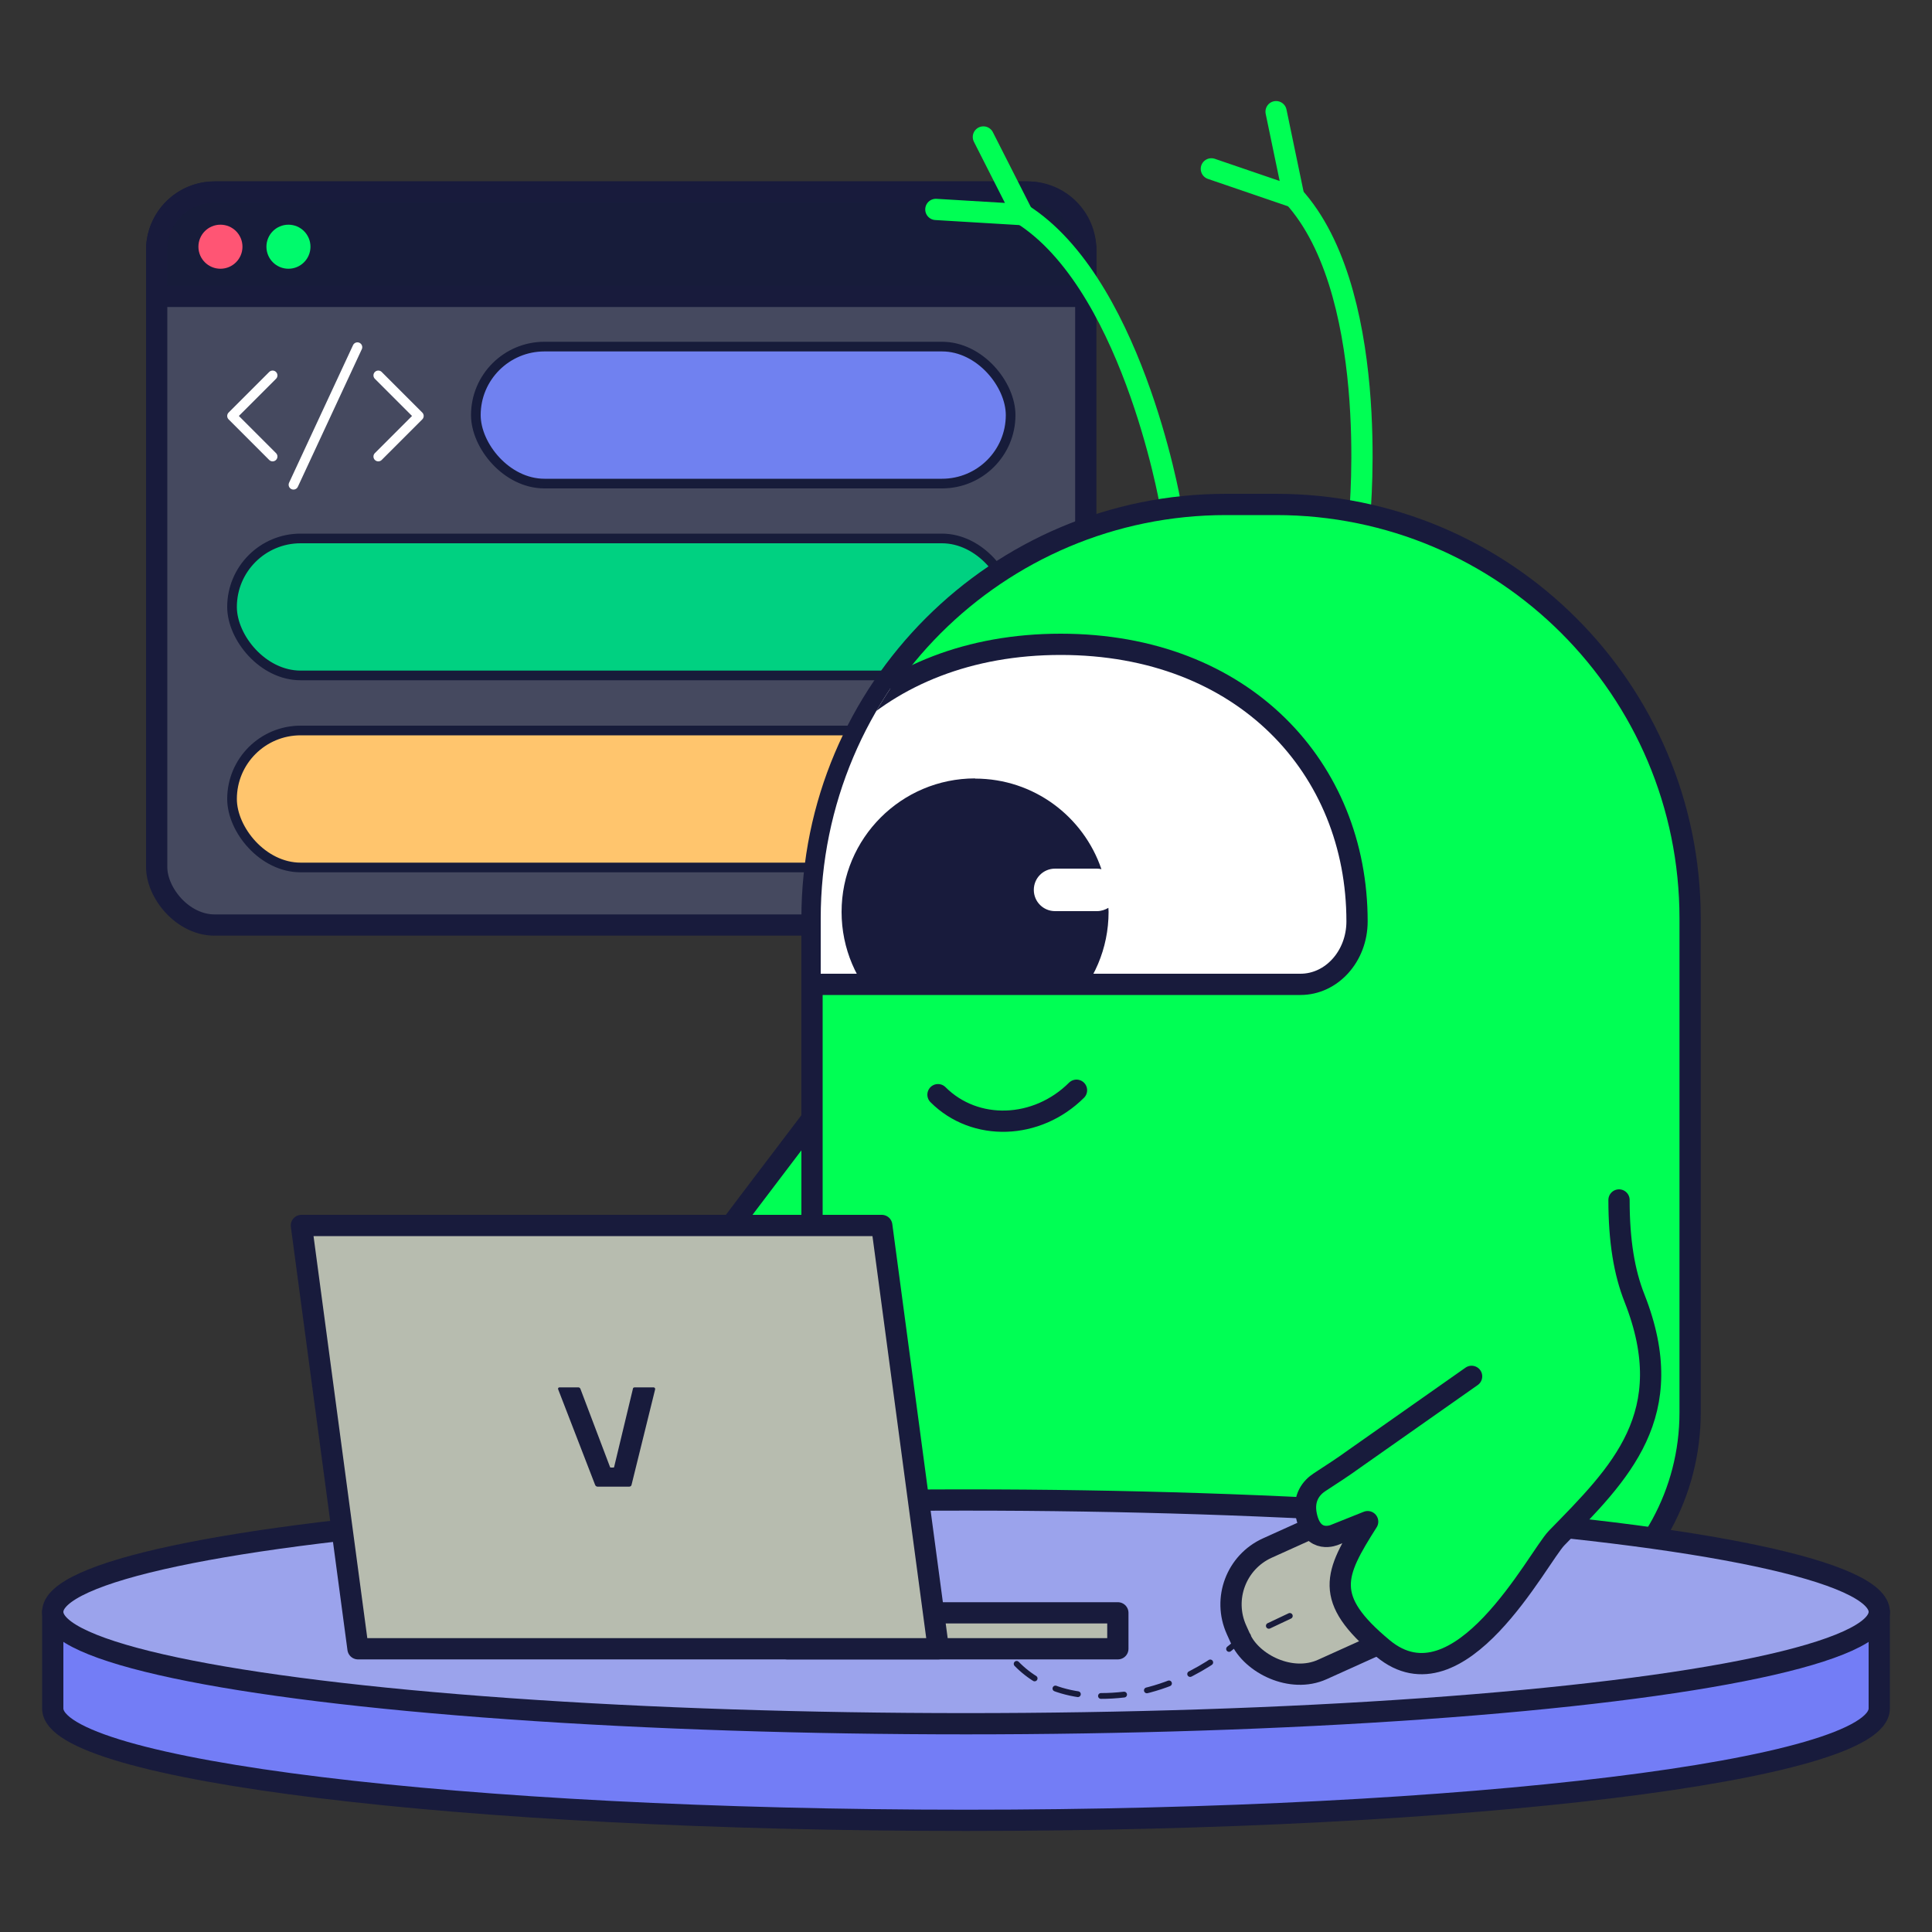 <?xml version="1.0" encoding="UTF-8"?>
<svg id="Layer_1" xmlns="http://www.w3.org/2000/svg" width="1000" height="1000" xmlns:xlink="http://www.w3.org/1999/xlink" version="1.1" viewBox="0 0 1000 1000">
  <rect x="0" y="0" width="1000" height="1000" fill="#333333" stroke="none"/>
  <!-- Generator: Adobe Illustrator 29.6.0, SVG Export Plug-In . SVG Version: 2.1.1 Build 207)  -->
  <defs>
    <clipPath id="clippath">
      <path d="M684.1,861.7h-44.4c0,0,0,40,0,40,0,9.4-7.6,17.1-17.1,17.1h-134.4c-8.7,0-12.6-11-5.8-16.4,17.9-15.5,47.3,4.4,23.8-39.3-7.4-13.7-18.2-25.3-30.9-34.5l-4-2.9c-5.6-4-10.9-8.5-15.5-13.6-19.3-21.5-31-49.8-31-81v-255.7c0-118.4,95.9-214.3,214.3-214.3h25.9c118.4,0,214.3,95.9,214.3,214.3v255.7c0,41.8-21.2,78.7-53.4,100.5h0c-3.9,20-5.9,40.3-5.9,60.7v9.5c0,9.4-7.6,17.1-17.1,17.1h-134.4c-8.7,0-12.6-11-5.8-16.4,19.3-16.8,52.1.4,17.1-50.2" fill="none"/>
    </clipPath>
    <clipPath id="clippath-1">
      <path d="M420.4,509.5h252.6c16.2,0,29.3-14.6,29.3-32.6h0c0-79.2-58.6-146.5-153.4-143.4-161.4,5.3-128.6,176-128.6,176Z" fill="none"/>
    </clipPath>
  </defs>
  <g>
    <rect x="81.1" y="99.4" width="480.9" height="379.4" rx="30" ry="30" fill="#45495f" stroke="#181b3c" stroke-linecap="round" stroke-linejoin="round" stroke-width="11"/>
    <path d="M111.1,99.4h420.9c16.6,0,30,13.4,30,30v24H81.1v-24c0-16.6,13.4-30,30-30Z" fill="#171c3a" stroke="#181b3c" stroke-linecap="round" stroke-linejoin="round" stroke-width="11"/>
    <circle cx="114.1" cy="127.7" r="11.4" fill="#ff5574"/>
    <circle cx="149.3" cy="127.7" r="11.4" fill="#00fa6c"/>
    <g>
      <polyline points="141.1 236.3 120.1 215.3 141.1 194.3" fill="none" stroke="#fff" stroke-linecap="round" stroke-linejoin="round" stroke-width="5"/>
      <polyline points="195.8 194.3 216.8 215.3 195.8 236.3" fill="none" stroke="#fff" stroke-linecap="round" stroke-linejoin="round" stroke-width="5"/>
      <line x1="185" y1="179.7" x2="151.9" y2="250.9" fill="none" stroke="#fff" stroke-linecap="round" stroke-linejoin="round" stroke-width="5"/>
    </g>
    <rect x="246.3" y="179.4" width="276.8" height="70.9" rx="35.5" ry="35.5" fill="#7081f0" stroke="#171c3a" stroke-linecap="round" stroke-linejoin="round" stroke-width="5"/>
    <rect x="120.1" y="278.7" width="402.9" height="70.9" rx="35.5" ry="35.5" fill="#00d181" stroke="#171c3a" stroke-linecap="round" stroke-linejoin="round" stroke-width="5"/>
    <rect x="120.1" y="378.1" width="402.9" height="70.9" rx="35.5" ry="35.5" fill="#ffc56d" stroke="#171c3a" stroke-linecap="round" stroke-linejoin="round" stroke-width="5"/>
  </g>
  <g>
    <g>
      <path d="M703.8,266.1s11.3-118.9-36.8-167.1" fill="none" stroke="#00ff54" stroke-linecap="round" stroke-linejoin="round" stroke-width="11"/>
      <polyline points="627 87.4 669.7 102 660.5 57.8" fill="none" stroke="#00ff54" stroke-linecap="round" stroke-linejoin="round" stroke-width="11"/>
    </g>
    <g>
      <path d="M605.7,260.4s-20.5-117.7-79.7-151.4" fill="none" stroke="#00ff54" stroke-linecap="round" stroke-linejoin="round" stroke-width="11"/>
      <polyline points="484.4 108.4 529.4 111.1 509 70.9" fill="none" stroke="#00ff54" stroke-linecap="round" stroke-linejoin="round" stroke-width="11"/>
    </g>
    <path d="M450.8,539c-32.8,43-95.3,125.3-125.1,165.6-8.2,11-58.5,65.5-15.5,92.6,33.8,21.3,43.8,11.7,63.9-12.6l-1.2,18s-1.3,12.4,13.8,10.8c9.4-1,12.9-7.2,14.1-11.6,1.9-6.9,3.7-13.9,5.9-20.7l21.4-69.8" fill="#00ff54" stroke="#181b3c" stroke-linecap="round" stroke-linejoin="round" stroke-width="11"/>
    <path d="M679.6,861.7h-44.4c0,0,0,40,0,40,0,9.4-7.6,17.1-17.1,17.1h-134.4c-8.7,0-12.6-11-5.8-16.4,17.9-15.5,47.3,4.4,23.8-39.3-7.4-13.7-18.2-25.3-30.9-34.5l-4-2.9c-5.6-4-10.9-8.5-15.5-13.6-19.3-21.5-31-49.8-31-81v-255.7c0-118.4,95.9-214.3,214.3-214.3h25.9c118.4,0,214.3,95.9,214.3,214.3v255.7c0,41.8-21.2,78.7-53.4,100.5h0c-3.9,20-5.9,40.3-5.9,60.7v9.5c0,9.4-7.6,17.1-17.1,17.1h-134.4c-8.7,0-12.6-11-5.8-16.4,19.3-16.8,52.1.4,17.1-50.2" fill="#00ff54" stroke="#181b3c" stroke-linecap="round" stroke-linejoin="round" stroke-width="11"/>
    <path d="M485.5,566.6c19.2,19.2,51.2,18.1,71.7-2.3" fill="none" stroke="#181b3c" stroke-linecap="round" stroke-linejoin="round" stroke-width="11"/>
    <g clip-path="url(#clippath)">
      <path d="M423.8,509.5h249.3c16.2,0,29.3-14.6,29.3-32.6h0c0-79.2-58.6-143.4-153.4-143.4-94.8,0-154.5,64.2-154.5,143.4h0c0,18,13.1,32.6,29.3,32.6Z" fill="#fff" stroke="#181b3c" stroke-linecap="round" stroke-linejoin="round" stroke-width="11"/>
    </g>
    <g clip-path="url(#clippath-1)">
      <path d="M504.7,403c30.4,0,56.1,19.6,65.4,46.9-.7-.2-1.5-.3-2.3-.3h-21.7c-6.1,0-11,4.9-11,11,0,6.1,4.9,11,11,11h21.7c2.2,0,4.2-.7,5.9-1.7,0,.7.1,1.4.1,2.1,0,38.1-30.9,69.1-69.1,69.1-38.1,0-69.1-30.9-69.1-69.1,0-38.1,30.9-69.1,69.1-69.1Z" fill="#181b3c"/>
    </g>
  </g>
  <path d="M27.3,834.3v50c0,32,211.6,57.9,472.7,57.9s472.7-25.9,472.7-57.9v-50H27.3Z" fill="#737df6" stroke="#181b3c" stroke-linecap="round" stroke-linejoin="round" stroke-width="11"/>
  <ellipse cx="500" cy="834.3" rx="472.7" ry="57.9" fill="#9ba3ec" stroke="#181b3c" stroke-linecap="round" stroke-linejoin="round" stroke-width="11"/>
  <g>
    <rect x="407.5" y="834.8" width="171.1" height="18.6" fill="#b7bcaf" stroke="#181b3c" stroke-linecap="round" stroke-linejoin="round" stroke-width="11"/>
    <polygon points="485.7 853.4 185.3 853.4 156 634.3 456.4 634.3 485.7 853.4" fill="#b7bcaf" stroke="#181b3c" stroke-linecap="round" stroke-linejoin="round" stroke-width="11"/>
    <path d="M317.1,759.6h.4c.2,0,.4-.1.4-.4l9.7-40.4c0-.4.4-.7.9-.7h9.8c.5,0,.9.5.8,1l-12.2,49.4c-.1.6-.6,1-1.3,1h-16.2c-.7,0-1.2-.4-1.4-1l-19.1-49.4c-.2-.5.1-1,.7-1h9.8c.4,0,.8.3,1,.7l15.3,40.4c0,.3.3.4.5.4h.9,0Z" fill="#181b3c"/>
  </g>
  <rect x="635.9" y="789" width="110.9" height="69" rx="32" ry="32" transform="translate(-277.4 357) rotate(-24.3)" fill="#b7bcaf" stroke="#181b3c" stroke-linecap="round" stroke-linejoin="round" stroke-width="11"/>
  <path d="M838,621.1c0,21.2,2.7,37.4,8,50.8,23.8,60.3-7.5,90.6-40.3,124.2-9.7,10-50.3,90-89.9,57.1-31.2-25.9-25.1-38.5-7.9-65.6l-17,6.8s-11.5,5.2-14.7-9.9c-2-9.4,2.8-14.7,6.8-17.3,6.1-4,12.2-7.9,18.1-12.2l60.6-42.6" fill="#00ff54" stroke="#181b3c" stroke-linecap="round" stroke-linejoin="round" stroke-width="11"/>
  <path d="M667.6,836.4l-25.8,12.2s-24.2,24.2-59.8,28.5c-34.7,4.1-52.9-9.9-62-23.6" fill="none" stroke="#181b3c" stroke-dasharray="12" stroke-linecap="round" stroke-linejoin="round" stroke-width="3"/>
</svg>
